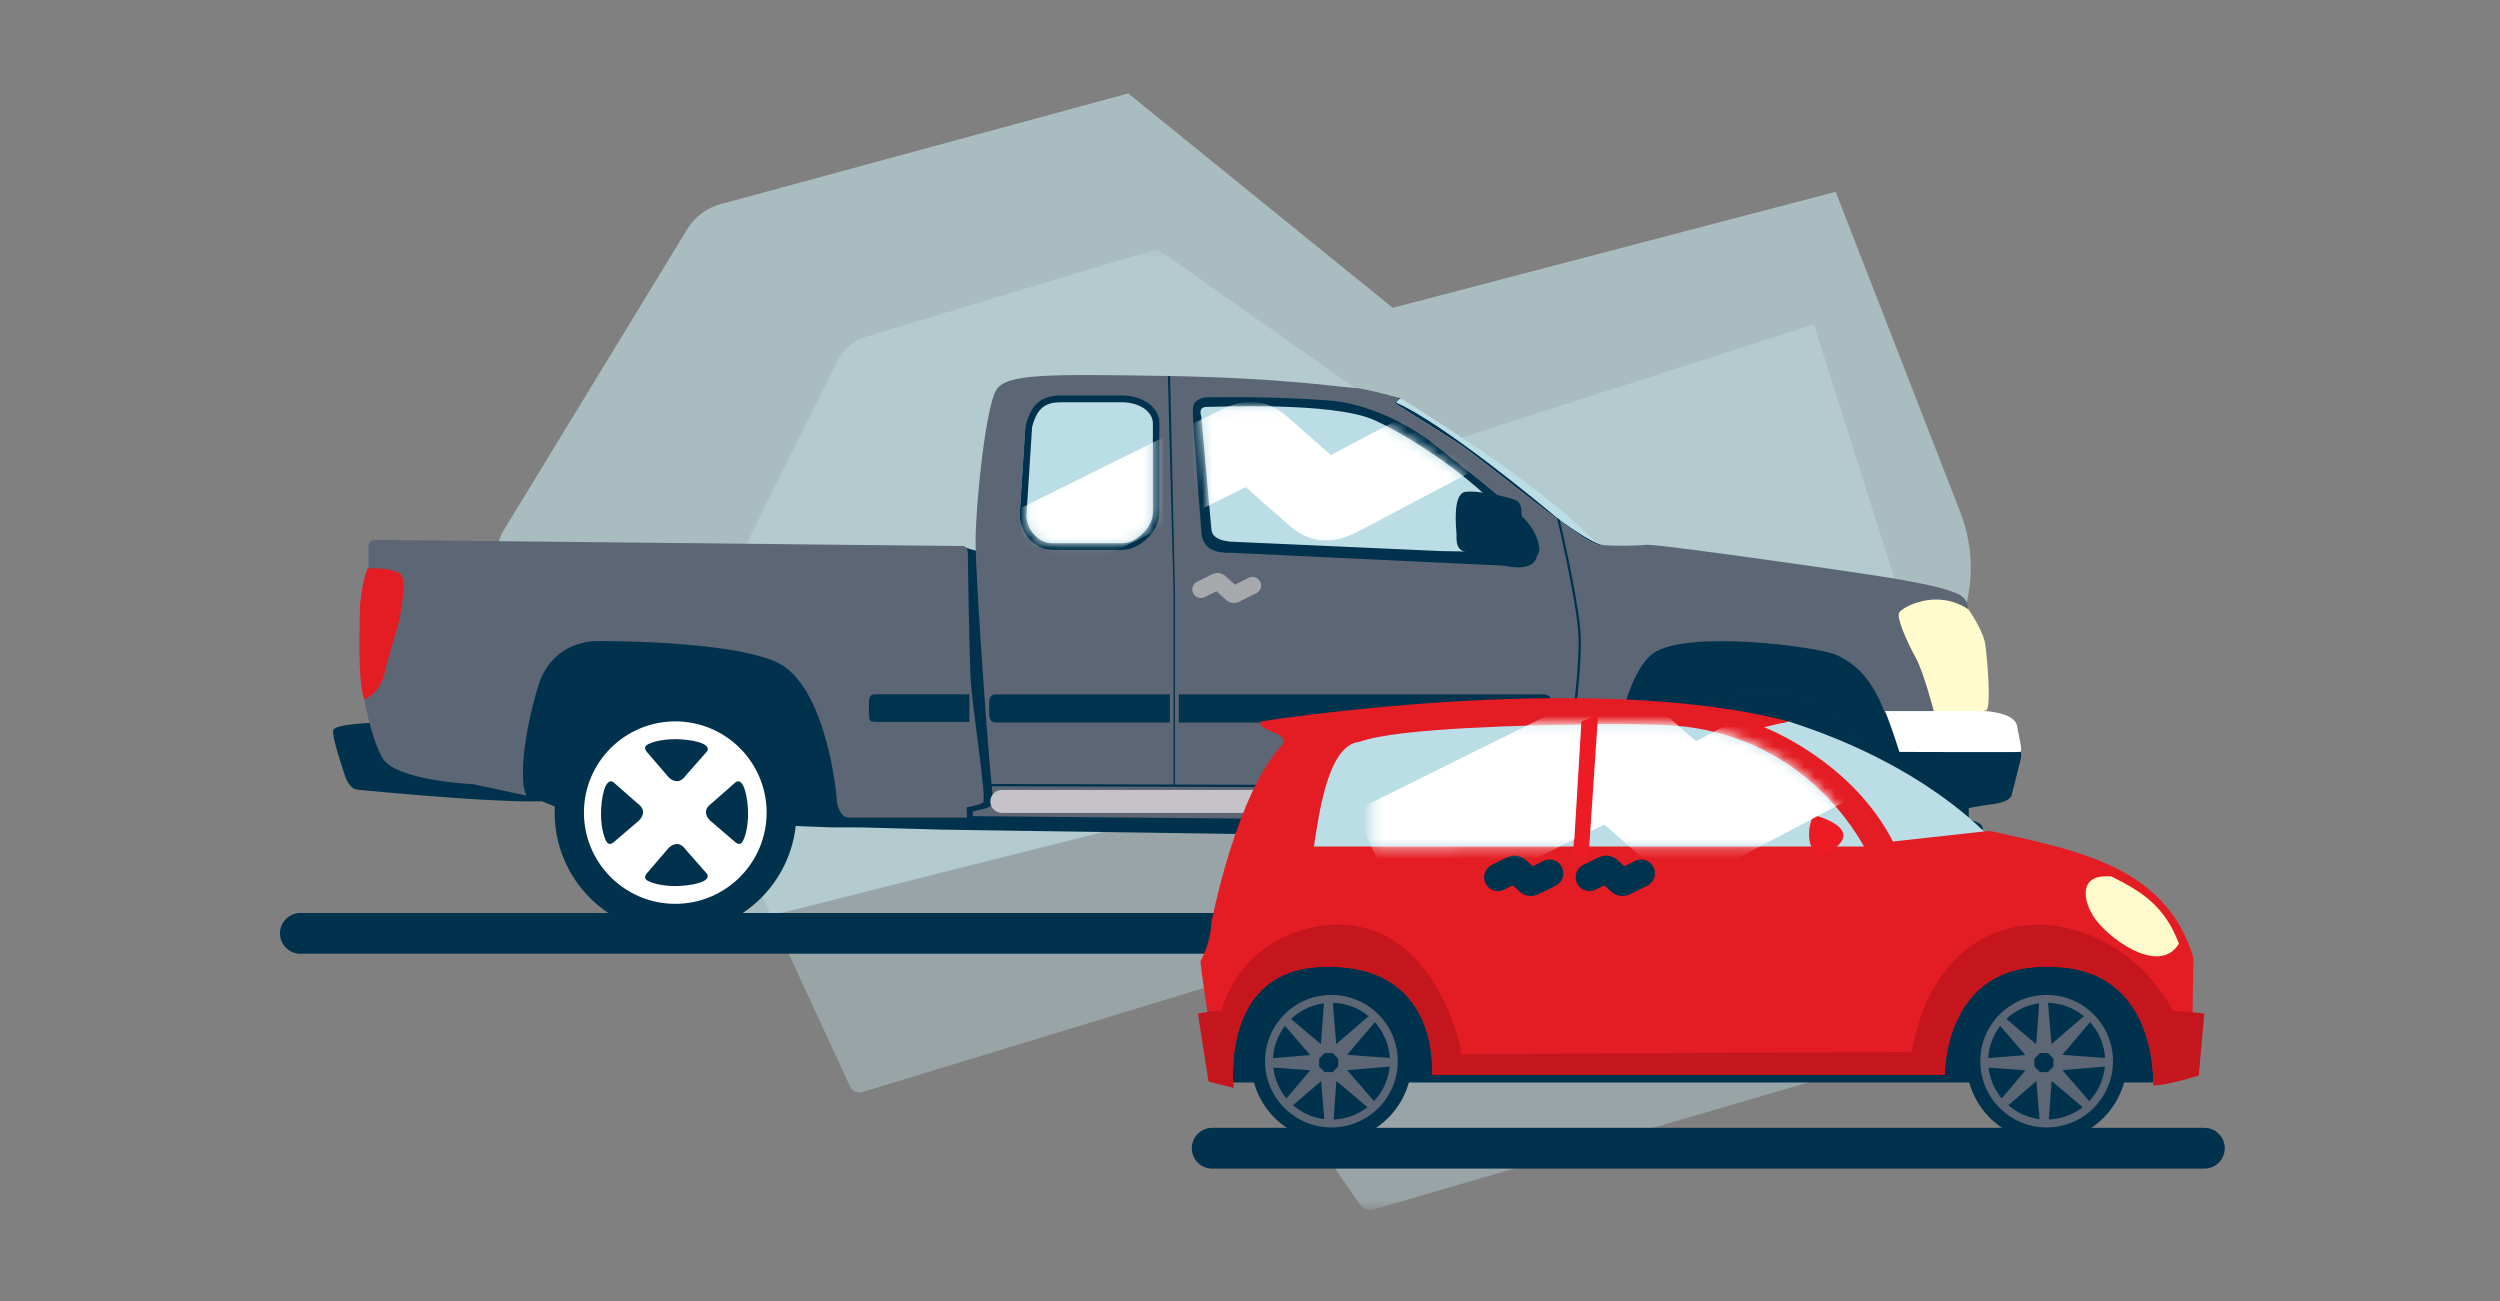 <svg xmlns="http://www.w3.org/2000/svg" xmlns:xlink="http://www.w3.org/1999/xlink" width="244" height="127" viewBox="0 0 244 127">
    <rect x="0" y="0" width="244" height="127" fill="#808080" stroke="none"/>
    <defs>
        <path id="qdsrimfg3a" d="M0.168 0.627L122.545 0.627 122.545 94.436 0.168 94.436z"/>
        <path id="zxqraljzfc" d="M5.917.045h.203c3.818.007 8.701.23 11.067 1.262l.123.054c4.1 1.83 12.638 7.726 13.96 11.474l.04.112c.767 2.272-.32 2.229-1.241 1.878l-.088-.034c-.454-.184-.85-.429-.934-.482l-.012-.008-.004-.003-5.256-.086-20.162-.903H3.61c-.095.011-2.177.247-2.237-.474L.383 1.046C.362.996.061.143.877.143h.02C1.295.139 3.34.045 5.908.045"/>
        <path id="xb8wa1sqce" d="M9.424.286h.085c1.415.03 2.9.777 2.9 2.099v8.68l-.002.075c-.056 1.375-1.612 2.904-2.983 2.904H2.608l-.078-.002C1.214 13.995.075 12.738.065 11.32l.554-8.61.03-.113C1.182.648 2.099.286 3.489.286"/>
        <path id="wt3gy3b3kg" d="M4.023 6.536C3.42 3.05.813.126.813.126c-2.325 4.041 3.21 6.41 3.21 6.41"/>
        <path id="ijicz7oqhi" d="M25.881.242h.532c1.147.001 1.948.007 2.26.018l.37.015c12.142.602 17.8 9.225 19.25 11.852l-48.014.208V.38C2.83.36 7.86.326 12.995.295l.697-.004c4.65-.027 9.298-.049 12.19-.049"/>
    </defs>
    <g fill="none" fill-rule="evenodd">
        <g>
            <g>
                <g>
                    <g>
                        <g>
                            <g transform="translate(-304 -1026) translate(139 1001) translate(165 25) translate(48.15 8.467) translate(0 .216) translate(17.568 14.98)">
                                <mask id="p6tulcyhob" fill="#fff">
                                    <use xlink:href="#qdsrimfg3a"/>
                                </mask>
                                <path fill="#C5E5EA" d="M111.089 81.892l10.308-29.133c1.432-3.825 1.529-8.205.268-12.12L111.316 7.99l-36.8 11.835L47.223.627 18.836 9.19c-1.25.355-2.33 1.326-2.984 2.686L.592 42.604c-.544 1.093-.566 2.462-.06 3.581l16.702 36.17c.22.474.726.715 1.202.57l33.045-10.067c.51-.159 1.059.04 1.373.497l14.149 20.53c.31.45.847.65 1.352.503l42.734-12.496z" mask="url(#p6tulcyhob)" opacity=".6"/>
                            </g>
                            <path fill="#C5E5EA" fill-opacity=".6" d="M130.742 80.767l12.108-27.884c1.682-3.66 1.795-7.852.315-11.6L131.01 10.036 87.785 21.36 61.965.436 22.388 11.184c-1.47.34-2.738 1.268-3.506 2.57L.957 43.164C.32 44.211.294 45.52.888 46.592L20.841 82.25 70.746 69.69l17.838 21.093 42.158-10.016z" transform="translate(-304 -1026) translate(139 1001) translate(165 25) translate(48.15 8.467) translate(0 .216)"/>
                        </g>
                    </g>
                    <g>
                        <g>
                            <path fill="#00324D" d="M9.368 33.94s-3.996.106-4.175.735c-.178.628 1.155 4.462 1.155 4.462s.372 1.254 1.157 1.344c.786.09 18.85 1.838 19.816.851.965-.986-17.953-7.393-17.953-7.393" transform="translate(-304 -1026) translate(139 1001) translate(165 25) translate(27.328 36.472) translate(0 .114)"/>
                            <path fill="#FFFBCC" d="M157.585 24.95s-.942-2.818-.51-2.884c.43-.067 2.838.212 2.47-.973-.288-.927 2.728.66 2.992.293.724.142 1.373.395 1.78.825 0 0 1.234 1.646 1.823 3.086.14.34.243.668.286.96.225 1.534.573 6.03.143 6.439-.43.409-5.423.302-5.423.302l-3.296-3.306-2.032-4.555 1.767-.188z" transform="translate(-304 -1026) translate(139 1001) translate(165 25) translate(27.328 36.472) translate(0 .114)"/>
                            <path fill="#00324D" d="M169.154 35.615s1.02.728.734 1.913c-.287 1.186-.862 3.41-.862 3.41s.033.713-1.83.958c-1.861.245-2.377.406-2.377.406V43.4s1.41.272 1.368.864c-.04.593-1.527 1.063-7.34 1.063l-.15-2.003-4.444.041-20.61-.388s-4.238 1.267-5.814 1.574c-1.575.306-3.596.43-4.108.403-.512-.026-1.05-3.735-1.05-3.735l6.284-16.208 25.11-1.39 3.204 6.295 2.24 2.964.532.118 4.71-.036s2.534.96 3.046 1.512 1.357 1.141 1.357 1.141" transform="translate(-304 -1026) translate(139 1001) translate(165 25) translate(27.328 36.472) translate(0 .114)"/>
                            <path fill="#00324D" d="M62.94 21.82l3.564-5.113s1.434.606 2.183.496c.75-.11 34.802 7.485 34.802 7.485l26.206 14.995s.574 4.047-1.079 4.707c-1.653.66-11.462.77-11.462.77l-52.348-.77-8.156-.223h-2.645s-5.07-.118-7.494-.449c-2.424-.33-19.065-1.33-19.065-1.33l-5.053-2.07V22.265l40.548-.447z" transform="translate(-304 -1026) translate(139 1001) translate(165 25) translate(27.328 36.472) translate(0 .114)"/>
                            <path fill="#BBDDE6" d="M107.669 2.714l1.734-.406s18.97 11.477 20.71 16.655c1.74 5.178-5.905-3.87-5.905-3.87l-16.54-12.379z" transform="translate(-304 -1026) translate(139 1001) translate(165 25) translate(27.328 36.472) translate(0 .114)"/>
                            <path fill="#00324D" d="M114.963 6.665c-1.931-1.255-6.223-3.92-6.223-3.92l.448-.505c.168.048.253.074.215.068-.22-.036-.477.404-.477.404 4.665 2.018 14.694 10.384 15.502 11.08.808.698 3.711 2.644 4.482 2.788l.063.01c-1.027.62-11.273-8.148-14.01-9.925" transform="translate(-304 -1026) translate(139 1001) translate(165 25) translate(27.328 36.472) translate(0 .114)"/>
                            <path fill="#5D6675" d="M68.83 42.33c.848-.225.788-.912.788-.912-.22-.55-1.764-21.426-1.727-25.352.037-3.926 1.029-13.024 2.02-14.602.993-1.578 4.923-1.541 16.532-1.358C98.051.29 104.076 1.28 104.921 1.28c.7 0 3.46.73 4.267.96l-.448.505s4.292 2.665 6.223 3.92c2.737 1.777 12.983 10.546 14.01 9.925.85.132 3.525.103 4.42-.005.92-.11 21.383 2.795 24.652 3.382 3.27.587 4.413.877 5.616 1.367 1.203.49 1.087 1.533 1.087 1.533-3.1-2.042-6.377-.197-6.707.317-.331.513.844 3.045 1.616 4.439.772 1.394 1.8 5.375 1.8 5.375h-4.812c-1.323-3.522-3.05-4.907-4.776-5.677-1.726-.771-14.584-2.486-17.853-.138-3.27 2.348-4.409 13.098-4.482 13.868-.074.771-.698 1.395-.698 1.395-.073.88-.854 1.174-.854 1.174l-60.366-.55v-.466s.72-.144 1.213-.275" transform="translate(-304 -1026) translate(139 1001) translate(165 25) translate(27.328 36.472) translate(0 .114)"/>
                            <path fill="#E41C23" d="M11.947 17.01l-3.396 1.87s-.71 1.715-.757 4.269c-.047 2.555-.21 7.85.633 8.882.845 1.03 5.96-3.094 5.984-3.468.023-.376-2.464-11.553-2.464-11.553" transform="translate(-304 -1026) translate(139 1001) translate(165 25) translate(27.328 36.472) translate(0 .114)"/>
                            <path fill="#5D6675" d="M66.5 16.707s.632-.187.632.824c0 1.012.148 9.256.26 11.954.113 2.698 1.626 12.02 1.225 12.266-.401.244-1.601.46-1.601.46l.036.998H55.5c-.825 0-1.166-1.268-1.166-1.793 0-.524-1.05-11.286-5.965-13.422-4.915-2.136-17.485-2.009-17.485-2.009s-4.314-.161-5.703 4.448c-1.388 4.61-1.875 9.175-1.125 10.636l-5.236-1.127s-7.691-.3-8.893-2.661c-1.2-2.361-1.688-5.622-1.688-5.622s1.538-.487 1.989-2.624c.45-2.135 1.463-4.87 1.5-5.546.038-.674.818-3.634-.12-4.159-.938-.525-2.973-.45-2.973-.45v-1.896s-.149-.877.677-.877c.825 0 57.188.6 57.188.6" transform="translate(-304 -1026) translate(139 1001) translate(165 25) translate(27.328 36.472) translate(0 .114)"/>
                            <path fill="#FFF" d="M156.645 32.811h9.67s2.98.094 3.225 1.464c.247 1.37.543 2.486.318 2.526-.224.041-11.802 0-11.802 0s-.785-2.51-1.411-3.99" transform="translate(-304 -1026) translate(139 1001) translate(165 25) translate(27.328 36.472) translate(0 .114)"/>
                            <path fill="#00334E" d="M67.285 31.182v2.696h-9.092s-.448.001-.581-.132c-.134-.134-.135-.606-.135-.606v-1.298s.02-.624.466-.66c.445-.037 9.342 0 9.342 0" transform="translate(-304 -1026) translate(139 1001) translate(165 25) translate(27.328 36.472) translate(0 .114)"/>
                            <path fill="#00324D" d="M122.911 17.156s.096-1.325-1.25-2.883c-1.278-1.481-9.628-7.96-9.628-7.96s-4.415-3.374-9.585-3.804c-5.17-.43-11.76-.325-11.76-.325s-1.551-.087-1.594 1.161c-.044 1.248.861 12.262.861 12.262s.075.9.85 1.373 2.166.392 2.166.392l27.355 1.29s2.284-.13 2.585-1.506" transform="translate(-304 -1026) translate(139 1001) translate(165 25) translate(27.328 36.472) translate(0 .114)"/>
                            <path fill="#BBDDE6" d="M90.903 15.073l-.99-11.04s-.345-.903.495-.903 12.26-.515 16.31 1.249c4.048 1.763 12.747 7.657 14.082 11.443 1.336 3.787-2.24 1.463-2.24 1.463l-5.256-.086-20.161-.903s-2.17.048-2.24-1.223M72.19 13.661c0 1.768 1.434 3.409 3.203 3.409h6.817c1.77 0 3.628-1.85 3.628-3.616v-8.68c0-1.768-1.858-2.622-3.628-2.622h-5.935c-1.77 0-2.935.565-3.526 2.918l-.56 8.591z" transform="translate(-304 -1026) translate(139 1001) translate(165 25) translate(27.328 36.472) translate(0 .114)"/>
                            <path fill="#00324D" d="M76.275 2.014c-1.77 0-2.935.64-3.526 2.993l-.56 8.666c0 1.768 1.435 3.42 3.205 3.42h6.816c1.77 0 3.645-1.873 3.645-3.64v-8.68c0-1.766-1.875-2.759-3.645-2.759h-5.935zm-.008.66h5.943c1.44 0 2.984.751 2.984 2.1v8.68c0 1.394-1.588 2.979-2.984 2.979h-6.816c-1.349 0-2.533-1.279-2.543-2.726l.554-8.61c.529-2.047 1.454-2.422 2.87-2.422h-.008z" transform="translate(-304 -1026) translate(139 1001) translate(165 25) translate(27.328 36.472) translate(0 .114)"/>
                            <path fill="#00334E" d="M123.29 31.182c.75 0 .918.608.918 1.356v.04c0 .748-.169 1.356-.918 1.356H87.729v-2.752h35.56zM69.214 32.539c0-.75-.053-1.357.697-1.357h16.936v2.752H69.91c-.75 0-.697-.607-.697-1.357v-.038z" transform="translate(-304 -1026) translate(139 1001) translate(165 25) translate(27.328 36.472) translate(0 .114)"/>
                            <path fill="#00324D" d="M122.672 17.41s.263-1.534-1.315-1.913l-.19-1.971s.073-1.022-.526-1.285c-.6-.263-3.684-1.008-4.955-.818-1.272.19-.892 3.548-.863 4.059.03.51-.132 1.446.716 1.752.848.307 3.698 1.256 4.093 1.401.395.146 3.097.599 3.04-1.226M87.209 40.088L87.346 40.088 87.346 21.166 86.876.11 86.657.116 87.209 21.168z" transform="translate(-304 -1026) translate(139 1001) translate(165 25) translate(27.328 36.472) translate(0 .114)"/>
                            <path fill="#00324D" d="M125.202 40.319l.027-.073c.502-1.358 2.001-11.508 1.696-15.236-.291-3.563-2.002-10.778-2.02-10.852l-.273-.197c.019.073 1.784 7.52 2.074 11.066.289 3.535-1.148 13.485-1.659 15.07l-55.833-.166-.003.22 55.99.168z" transform="translate(-304 -1026) translate(139 1001) translate(165 25) translate(27.328 36.472) translate(0 .114)"/>
                            <path fill="#27262C" d="M132.825 42.724c0 6.51 5.284 11.786 11.801 11.786s11.8-5.276 11.8-11.786c0-6.508-5.283-11.785-11.8-11.785s-11.8 5.277-11.8 11.785" transform="translate(-304 -1026) translate(139 1001) translate(165 25) translate(27.328 36.472) translate(0 .114)"/>
                            <path fill="#C3BFBE" d="M153.512 42.724c0 4.917-3.99 8.904-8.914 8.904-4.923 0-8.914-3.987-8.914-8.904 0-4.916 3.99-8.903 8.914-8.903 4.923 0 8.914 3.987 8.914 8.903" transform="translate(-304 -1026) translate(139 1001) translate(165 25) translate(27.328 36.472) translate(0 .114)"/>
                            <path fill="#27262C" d="M147.691 36.756l-2.063 2.34s-.356.563-.844.563c-.487 0-.843-.394-.843-.394l-2.158-2.51s-.3-.356 0-.599c.3-.244 1.353-.6 2.815-.6 1.461 0 3.62.394 3.093 1.2M147.691 48.694l-2.062-2.342s-.357-.562-.845-.562c-.487 0-.843.394-.843.394l-2.157 2.51s-.301.356 0 .599c.3.244 1.353.6 2.814.6 1.463 0 3.62-.394 3.093-1.2M138.549 39.748l2.343 2.06s.563.357.563.843c0 .488-.393.843-.393.843l-2.513 2.154s-.358.3-.6 0c-.245-.3-.602-1.35-.602-2.81s.395-3.615 1.202-3.09M150.502 39.748l-2.345 2.06s-.563.356-.563.843c0 .488.394.843.394.843l2.514 2.154s.356.3.6 0c.243-.3.6-1.35.6-2.81s-.394-3.615-1.2-3.09" transform="translate(-304 -1026) translate(139 1001) translate(165 25) translate(27.328 36.472) translate(0 .114)"/>
                            <path fill="#00324D" d="M132.825 42.724c0 6.51 5.284 11.786 11.801 11.786s11.8-5.276 11.8-11.786c0-6.508-5.283-11.785-11.8-11.785s-11.8 5.277-11.8 11.785" transform="translate(-304 -1026) translate(139 1001) translate(165 25) translate(27.328 36.472) translate(0 .114)"/>
                            <path fill="#FFF" d="M153.512 42.724c0 4.917-3.99 8.904-8.914 8.904-4.923 0-8.914-3.987-8.914-8.904 0-4.916 3.99-8.903 8.914-8.903 4.923 0 8.914 3.987 8.914 8.903" transform="translate(-304 -1026) translate(139 1001) translate(165 25) translate(27.328 36.472) translate(0 .114)"/>
                            <path fill="#00324D" d="M147.691 36.756l-2.063 2.34s-.356.563-.844.563c-.487 0-.843-.394-.843-.394l-2.158-2.51s-.3-.356 0-.599c.3-.244 1.353-.6 2.815-.6 1.461 0 3.62.394 3.093 1.2M147.691 48.694l-2.062-2.342s-.357-.562-.845-.562c-.487 0-.843.394-.843.394l-2.157 2.51s-.301.356 0 .599c.3.244 1.353.6 2.814.6 1.463 0 3.62-.394 3.093-1.2M138.549 39.748l2.343 2.06s.563.357.563.843c0 .488-.393.843-.393.843l-2.513 2.154s-.358.3-.6 0c-.245-.3-.602-1.35-.602-2.81s.395-3.615 1.202-3.09M150.502 39.748l-2.345 2.06s-.563.356-.563.843c0 .488.394.843.394.843l2.514 2.154s.356.3.6 0c.243-.3.6-1.35.6-2.81s-.394-3.615-1.2-3.09M26.806 42.724c0 6.51 5.284 11.786 11.8 11.786 6.518 0 11.802-5.276 11.802-11.786 0-6.508-5.284-11.785-11.801-11.785s-11.801 5.277-11.801 11.785" transform="translate(-304 -1026) translate(139 1001) translate(165 25) translate(27.328 36.472) translate(0 .114)"/>
                            <path fill="#FFF" d="M47.494 42.724c0 4.917-3.992 8.904-8.915 8.904-4.923 0-8.914-3.987-8.914-8.904 0-4.916 3.99-8.903 8.914-8.903 4.923 0 8.915 3.987 8.915 8.903" transform="translate(-304 -1026) translate(139 1001) translate(165 25) translate(27.328 36.472) translate(0 .114)"/>
                            <path fill="#00324D" d="M41.672 36.756l-2.063 2.34s-.356.563-.844.563c-.487 0-.843-.394-.843-.394l-2.158-2.51s-.3-.356 0-.599c.3-.244 1.353-.6 2.814-.6 1.462 0 3.62.394 3.094 1.2M41.672 48.694l-2.062-2.342s-.357-.562-.845-.562c-.487 0-.843.394-.843.394l-2.157 2.51s-.301.356 0 .599c.3.244 1.352.6 2.814.6s3.619-.394 3.093-1.2M32.53 39.748l2.343 2.06s.563.357.563.843c0 .488-.394.843-.394.843l-2.513 2.154s-.357.3-.6 0c-.244-.3-.6-1.35-.6-2.81s.393-3.615 1.2-3.09M44.482 39.748l-2.345 2.06s-.562.356-.562.843c0 .488.394.843.394.843l2.513 2.154s.357.3.6 0c.244-.3.601-1.35.601-2.81s-.395-3.615-1.201-3.09M168.942 52.52H1.994C.892 52.52 0 53.41 0 54.51s.892 1.991 1.994 1.991h166.948c1.1 0 1.993-.891 1.993-1.99 0-1.1-.892-1.992-1.993-1.992" transform="translate(-304 -1026) translate(139 1001) translate(165 25) translate(27.328 36.472) translate(0 .114)"/>
                        </g>
                        <g transform="translate(-304 -1026) translate(139 1001) translate(165 25) translate(27.328 36.472) translate(89.53 3.185)">
                            <mask id="kuqq5fm6dd" fill="#fff">
                                <use xlink:href="#zxqraljzfc"/>
                            </mask>
                            <path stroke="#FFF" stroke-width="7.84" d="M32.974-1.34L13.774 8.8c-.543.256-.934.437-1.385.373-.348-.054-.677-.348-.973-.62l-5.043-4.44c-.294-.267-.64-.56-.985-.623-.45-.07-.845.122-1.385.377l-21.396 10.606" mask="url(#kuqq5fm6dd)"/>
                        </g>
                        <g transform="translate(-304 -1026) translate(139 1001) translate(165 25) translate(27.328 36.472) translate(72.786 2.503)">
                            <mask id="iicmf472zf" fill="#fff">
                                <use xlink:href="#xb8wa1sqce"/>
                            </mask>
                            <path stroke="#FFF" stroke-width="7.84" d="M49.718-.742l-19.2 10.14c-.543.257-.933.438-1.385.373-.348-.054-.676-.348-.973-.62l-5.043-4.44c-.294-.267-.64-.56-.985-.623-.45-.07-.845.122-1.385.377L-.65 15.071" mask="url(#iicmf472zf)"/>
                        </g>
                        <path stroke="#C5C3C8" stroke-linecap="round" stroke-width="2.24" d="M124.207 41.747L70.45 41.747" transform="translate(-304 -1026) translate(139 1001) translate(165 25) translate(27.328 36.472)"/>
                        <g>
                            <path stroke="#A7A9AC" stroke-linecap="round" stroke-width="1.68" d="M6.071.423l-1.582.786c-.117.053-.2.09-.297.074-.074-.013-.143-.076-.206-.136L2.926.178C2.865.12 2.792.056 2.718.041c-.096-.016-.18.023-.297.076l-1.39.69" transform="translate(-304 -1026) translate(139 1001) translate(165 25) translate(27.328 36.472) translate(88.846 20.25)"/>
                            <path fill="#00324D" d="M98.97 53.353H2.14c-1.101 0-1.994.892-1.994 1.991 0 1.1.893 1.991 1.994 1.991h96.828c1.101 0 1.994-.891 1.994-1.99 0-1.1-.893-1.992-1.994-1.992" transform="translate(-304 -1026) translate(139 1001) translate(165 25) translate(27.328 36.472) translate(88.846 20.25)"/>
                        </g>
                        <g transform="translate(-304 -1026) translate(139 1001) translate(165 25) translate(27.328 36.472) translate(177.01 49.941)">
                            <mask id="5cuok2ppdh" fill="#fff">
                                <use xlink:href="#wt3gy3b3kg"/>
                            </mask>
                            <path d="M4.023 6.536C3.42 3.05.813.126.813.126c-2.325 4.041 3.21 6.41 3.21 6.41" mask="url(#5cuok2ppdh)"/>
                        </g>
                        <path fill="#D6D6D6" d="M177.73 50.531L179.73 53.271 178.938 52.623 179.218 53.411 179.637 53.691 179.918 54.155 179.918 54.665 179.73 54.665 180.193 54.943 180.193 55.223 180.101 55.361 179.499 55.361 179.078 54.898 178.381 54.387 177.682 53.642 177.682 52.899 177.452 52.064z" transform="translate(-304 -1026) translate(139 1001) translate(165 25) translate(27.328 36.472)"/>
                        <g>
                            <path fill="#00324D" d="M92.933 37.667c.798-.044 1.597-.091 2.397-.14l-3.366-10.932-12.242-5.112-11.303.417-49.284.21L5.22 24.303l-2.35 13.363h90.064z" transform="translate(-304 -1026) translate(139 1001) translate(165 25) translate(27.328 36.472) translate(89.53 31.512)"/>
                            <path fill="#BBDDE6" d="M57.7 2.428l-2.383.567-1.15.731s6.616 1.342 13.415 11.06l9.629-1.15S71.198 6.713 57.7 2.429" transform="translate(-304 -1026) translate(139 1001) translate(165 25) translate(27.328 36.472) translate(89.53 31.512)"/>
                            <path fill="#E41C23" d="M8.357 4.639c.613-1.158-2.761-1.346-2.124-2.213 0 0 31.9-5.118 51.467.002l-2.383.567s8.499 3.212 12.58 11.153l9.417-1.043c8.216 1.853 17.185 3.31 19.898 12.367l-.104 7.732.838.838-.21 2.926-1.047.312s-2.242.664-3.393.664c0 0 .595-11.683-10.206-11.56-10.254-.313-10.15 10.546-10.15 10.546H22.903s.995-11.024-10.823-10.546c-9.91.368-8.535 11.802-8.535 11.802l-1.465-.419S.613 28.677.3 25.854c0 0 1.046-1.882 1.046-3.658 0 0 2.406-12.75 7.01-17.557" transform="translate(-304 -1026) translate(139 1001) translate(165 25) translate(27.328 36.472) translate(89.53 31.512)"/>
                            <path fill="#C4161C" d="M98.286 30.938l-.55 6.03-1.047.312s-2.242.664-3.393.664c0 0 .595-11.682-10.206-11.56C72.835 26.07 72.94 36.93 72.94 36.93l-50.038.001s.995-11.025-10.823-10.547c-9.909.368-8.535 11.802-8.535 11.802l-2.448-.61s-.532-3.384-1.033-6.62c.603-.18 2.153-.31 2.292-.335 1.679-5.314 6.083-8.05 10.704-8.332 8.244-.504 11.88 7.96 12.74 12.612l43.935-.218c2.88-16.361 19.307-15.286 25.489-4.034 0 0 2.136.164 3.063.29" transform="translate(-304 -1026) translate(139 1001) translate(165 25) translate(27.328 36.472) translate(89.53 31.512)"/>
                            <path fill="#BBDDE6" d="M65.067 14.636C63.603 11.982 57.844 3.21 45.446 2.768c-2.166-.077-4.324-.1-6.427-.087l-.84 11.955h26.888zM15.827 4.424c-3.121.27-3.967 7.21-4.447 10.212h25.34l.77-11.906c-4.106.052-17.952.28-21.663 1.694z" transform="translate(-304 -1026) translate(139 1001) translate(165 25) translate(27.328 36.472) translate(89.53 31.512)"/>
                            <path fill="#ED1C24" d="M60.152 11.545s-1.255 2.299.42 4.18c0 0 5.86-2.299-.42-4.18" transform="translate(-304 -1026) translate(139 1001) translate(165 25) translate(27.328 36.472) translate(89.53 31.512)"/>
                            <path fill="#FFFBCC" d="M95.806 24.114c-1.361-3.612-3.53-5.032-6.572-6.55-2.935-.293-3 1.849-1.81 3.832 1.198 2 6.421 5.978 8.382 2.718" transform="translate(-304 -1026) translate(139 1001) translate(165 25) translate(27.328 36.472) translate(89.53 31.512)"/>
                            <path fill="#00324D" d="M86.952 39.599c-2.218 2.236-5.831 2.254-8.071.04-2.24-2.215-2.258-5.824-.04-8.06 2.217-2.238 5.83-2.256 8.07-.041s2.258 5.823.04 8.06m-9.567 1.551c3.074 3.04 8.035 3.016 11.08-.056 3.044-3.07 3.02-8.025-.055-11.066-3.075-3.04-8.036-3.016-11.08.055-3.045 3.072-3.02 8.026.055 11.067" transform="translate(-304 -1026) translate(139 1001) translate(165 25) translate(27.328 36.472) translate(89.53 31.512)"/>
                            <path fill="#5D6675" d="M82.864 29.12c3.575-.018 6.49 2.864 6.507 6.435.018 3.573-2.866 6.483-6.443 6.5-3.576.018-6.49-2.863-6.507-6.436-.018-3.57 2.867-6.48 6.443-6.499" transform="translate(-304 -1026) translate(139 1001) translate(165 25) translate(27.328 36.472) translate(89.53 31.512)"/>
                            <path fill="#00324D" d="M82.867 29.89c-3.15.016-5.692 2.58-5.676 5.726.015 3.148 2.582 5.686 5.733 5.67 3.152-.016 5.693-2.58 5.677-5.727-.016-3.146-2.583-5.685-5.734-5.67" transform="translate(-304 -1026) translate(139 1001) translate(165 25) translate(27.328 36.472) translate(89.53 31.512)"/>
                            <path fill="#00324D" d="M84.04 37.119c.771-.778.764-2.033-.014-2.804-.78-.77-2.036-.764-2.808.014-.771.778-.765 2.033.014 2.804.779.77 2.036.763 2.808-.014" transform="translate(-304 -1026) translate(139 1001) translate(165 25) translate(27.328 36.472) translate(89.53 31.512)"/>
                            <path fill="#5D6675" d="M82.248 36.656l.772-.004.542-.547-.003-.771-.549-.542-.771.004-.543.547.003.77.549.543zm.004 5.184l-.361-4.313-3.28 2.828-.58-.573 2.799-3.303-4.32-.318-.005-.814 4.317-.36-2.83-3.275.574-.579 3.307 2.794.318-4.315.815-.004.36 4.312 3.28-2.827.58.573-2.799 3.303 4.32.317.005.815-4.317.36 2.83 3.275-.574.578-3.307-2.794-.317 4.315-.815.005z" transform="translate(-304 -1026) translate(139 1001) translate(165 25) translate(27.328 36.472) translate(89.53 31.512)"/>
                            <path fill="#00324D" d="M17.144 39.599c-2.218 2.236-5.831 2.254-8.071.04-2.24-2.215-2.258-5.824-.04-8.06 2.217-2.238 5.83-2.256 8.07-.041s2.258 5.823.04 8.06M7.576 41.15c3.075 3.04 8.036 3.016 11.08-.056 3.045-3.07 3.02-8.025-.054-11.066-3.075-3.04-8.036-3.016-11.08.055-3.045 3.072-3.02 8.026.054 11.067" transform="translate(-304 -1026) translate(139 1001) translate(165 25) translate(27.328 36.472) translate(89.53 31.512)"/>
                            <path fill="#5D6675" d="M13.056 29.12c3.576-.018 6.49 2.864 6.507 6.435.018 3.573-2.867 6.483-6.443 6.5-3.576.018-6.49-2.863-6.507-6.436-.019-3.57 2.867-6.48 6.443-6.499" transform="translate(-304 -1026) translate(139 1001) translate(165 25) translate(27.328 36.472) translate(89.53 31.512)"/>
                            <path fill="#00324D" d="M13.06 29.89c-3.151.016-5.693 2.58-5.678 5.726.017 3.148 2.583 5.686 5.734 5.67 3.152-.016 5.693-2.58 5.677-5.727-.016-3.146-2.583-5.685-5.733-5.67" transform="translate(-304 -1026) translate(139 1001) translate(165 25) translate(27.328 36.472) translate(89.53 31.512)"/>
                            <path fill="#00324D" d="M14.231 37.119c.772-.778.765-2.033-.013-2.804-.78-.77-2.036-.764-2.808.014-.771.778-.764 2.033.014 2.804.779.77 2.036.763 2.807-.014" transform="translate(-304 -1026) translate(139 1001) translate(165 25) translate(27.328 36.472) translate(89.53 31.512)"/>
                            <path fill="#5D6675" d="M12.44 36.656l.772-.004.543-.547-.005-.771-.548-.542-.771.004-.543.547.003.77.549.543zm.004 5.184l-.361-4.313-3.28 2.828-.58-.573 2.8-3.303-4.321-.318-.005-.814 4.317-.36-2.83-3.275.574-.579 3.307 2.794.318-4.315.815-.004.36 4.312 3.28-2.827.58.573-2.798 3.303 4.32.317.004.815-4.317.36 2.83 3.275-.573.578-3.308-2.794-.317 4.315-.815.005z" transform="translate(-304 -1026) translate(139 1001) translate(165 25) translate(27.328 36.472) translate(89.53 31.512)"/>
                            <path stroke="#00334E" stroke-linecap="round" stroke-width="2.694" d="M34.377 17.254l-1.582.787c-.117.052-.201.089-.297.074-.075-.013-.143-.077-.206-.137l-1.06-.969c-.062-.058-.135-.122-.208-.136-.097-.017-.18.022-.298.075l-1.389.69M43.315 17.254l-1.583.787c-.116.052-.2.089-.297.074-.074-.013-.143-.077-.205-.137l-1.06-.969c-.062-.058-.135-.122-.209-.136-.095-.017-.18.022-.297.075l-1.39.69" transform="translate(-304 -1026) translate(139 1001) translate(165 25) translate(27.328 36.472) translate(89.53 31.512)"/>
                        </g>
                        <g transform="translate(-304 -1026) translate(139 1001) translate(165 25) translate(27.328 36.472) translate(106.274 33.9)">
                            <mask id="dvo955fnhj" fill="#fff">
                                <use xlink:href="#ijicz7oqhi"/>
                            </mask>
                            <path stroke="#FFF" stroke-width="12.002" d="M51.558-1.613l-19.2 10.14c-.542.256-.933.438-1.385.373-.348-.054-.676-.348-.973-.62l-5.043-4.44c-.294-.267-.64-.56-.985-.623-.45-.07-.845.122-1.385.377L1.19 14.2" mask="url(#dvo955fnhj)"/>
                        </g>
                        <path fill="#ED1C24" d="M127.02 33.939L126.222 47.237 127.709 47.237 128.646 33.266z" transform="translate(-304 -1026) translate(139 1001) translate(165 25) translate(27.328 36.472)"/>
                    </g>
                </g>
            </g>
        </g>
    </g>
</svg>
